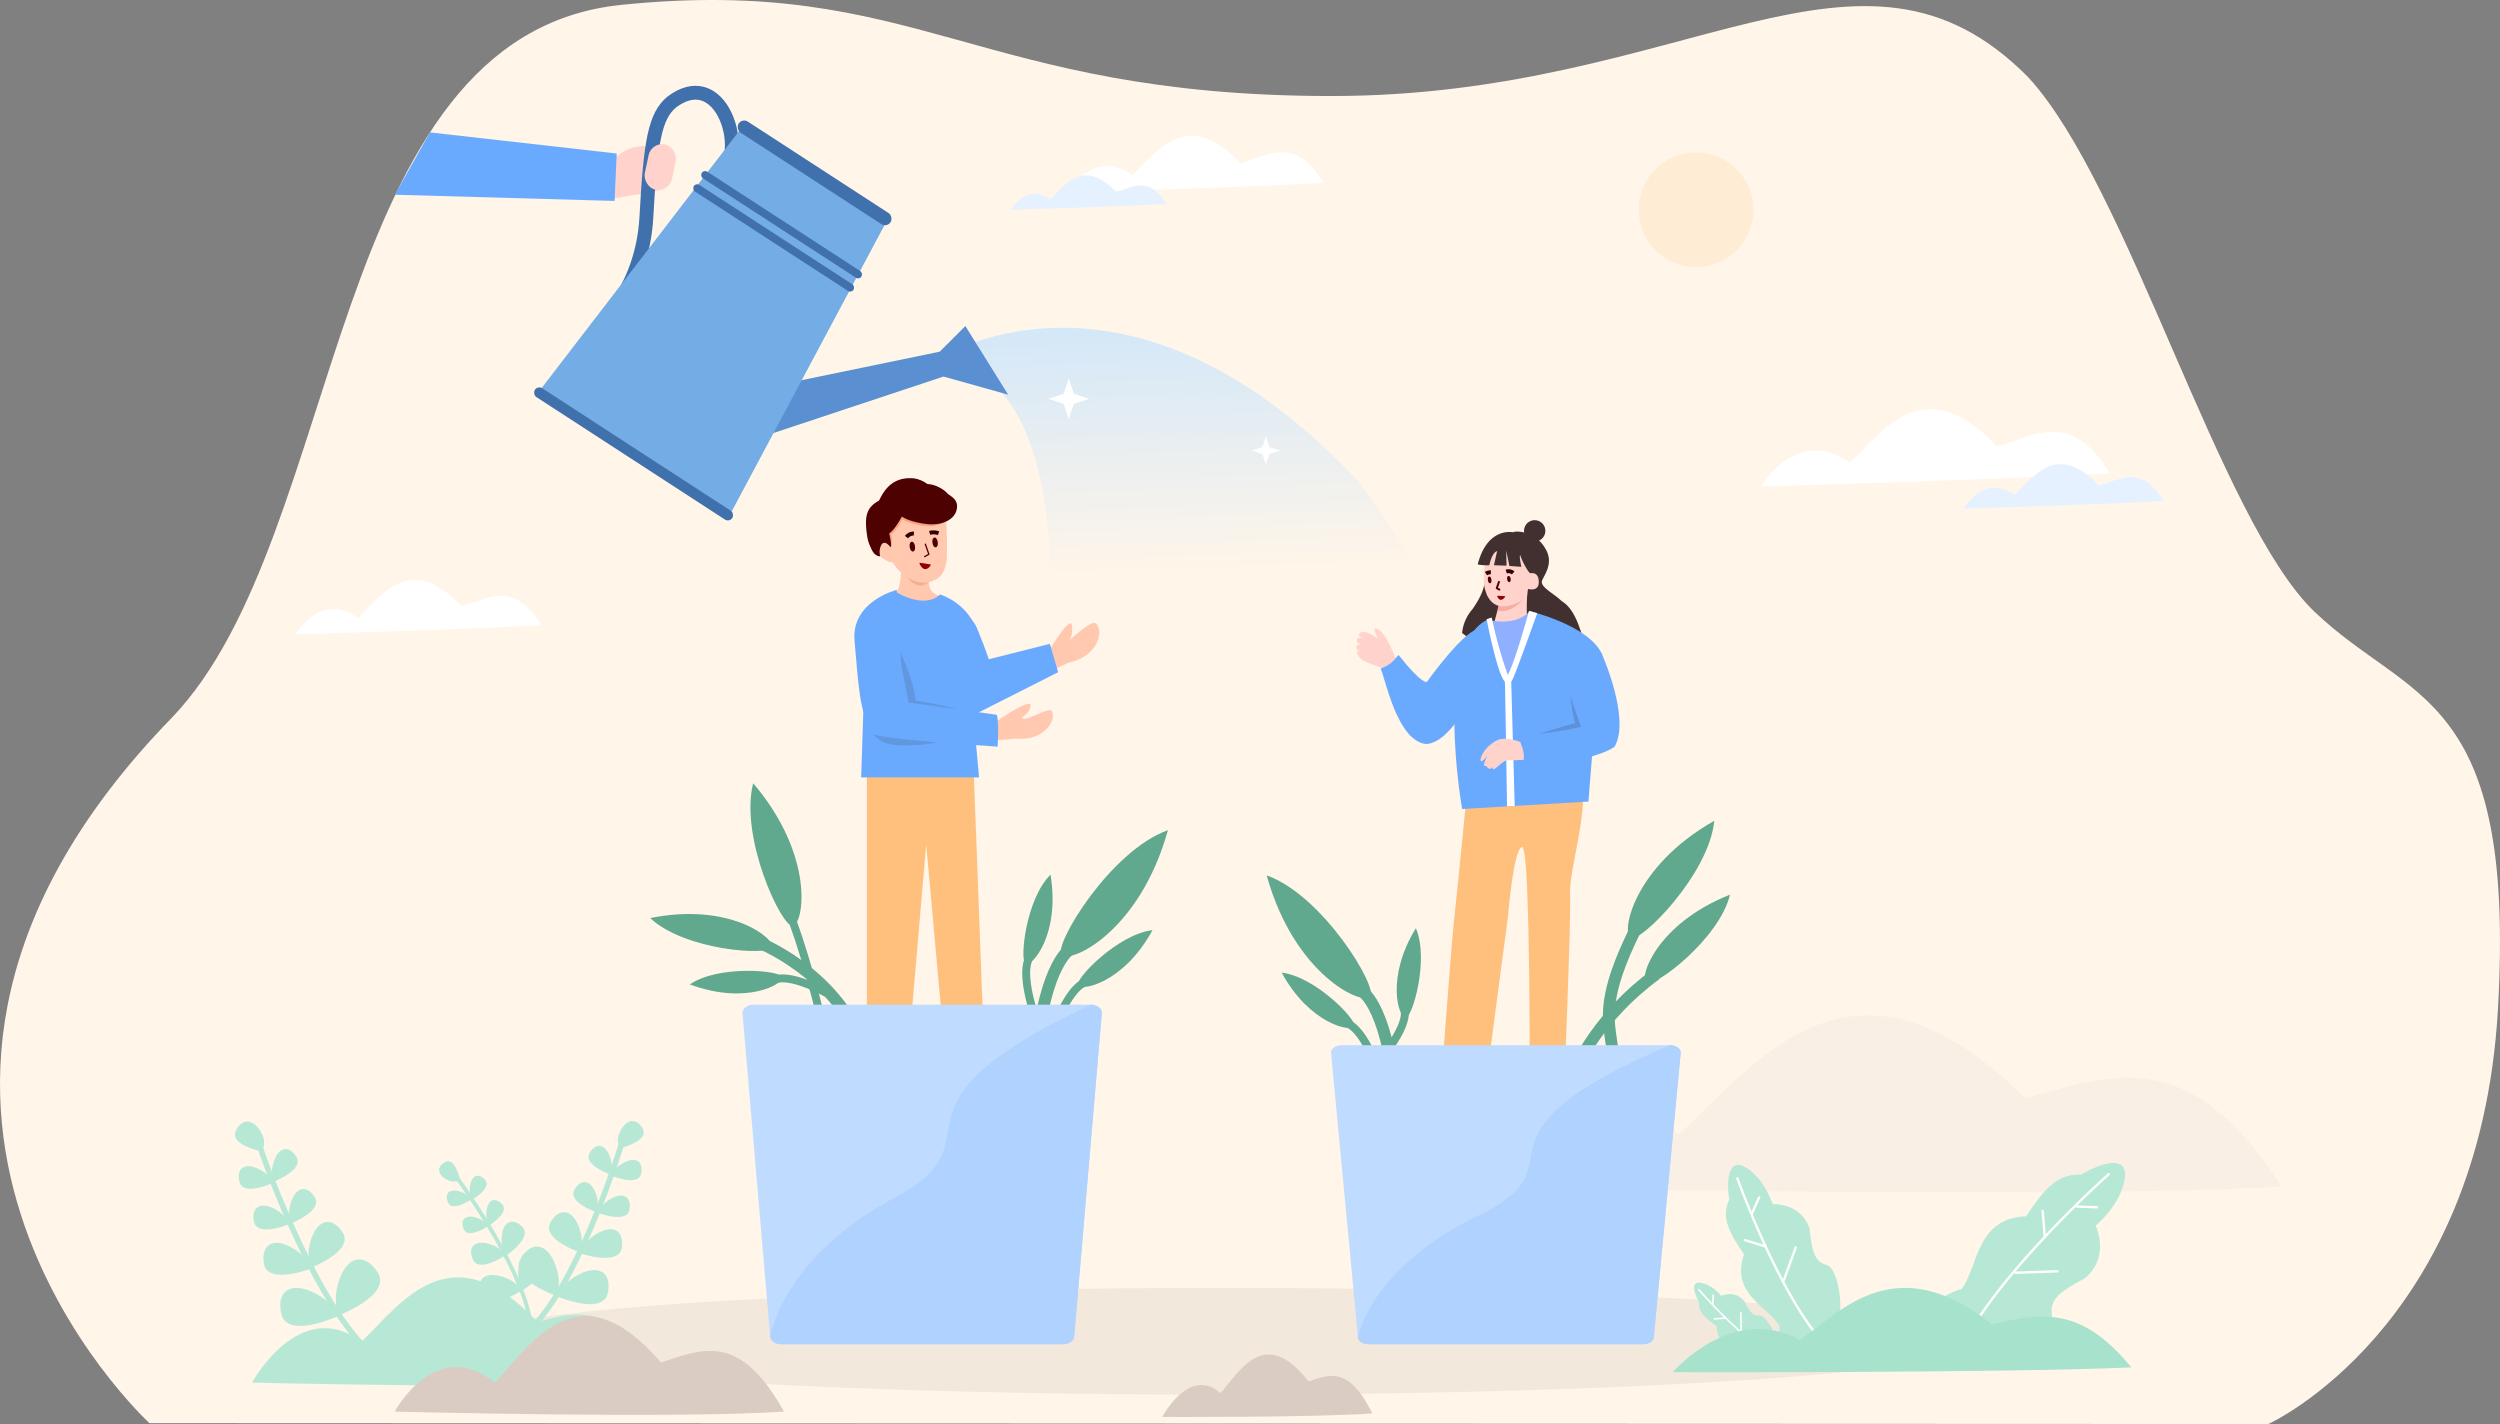 <svg xmlns="http://www.w3.org/2000/svg" xmlns:xlink="http://www.w3.org/1999/xlink" width="632.002" height="360" viewBox="0 0 632.002 360">
  <rect x="0" y="0" width="632.002" height="360" fill="#808080" stroke="none"/>
  <defs>
    <style>
      .cls-1 {
        fill: #fff5e9;
      }

      .cls-2 {
        fill: #d9cbc3;
        opacity: 0.13;
      }

      .cls-3 {
        fill: #f2e8dc;
      }

      .cls-4 {
        fill: url(#linear-gradient);
      }

      .cls-5 {
        fill: #5a90d1;
      }

      .cls-6 {
        fill: #ffd3cb;
      }

      .cls-18, .cls-21, .cls-23, .cls-25, .cls-32, .cls-35, .cls-38, .cls-39, .cls-42, .cls-7 {
        fill: none;
      }

      .cls-7 {
        stroke: #4071ac;
        stroke-width: 3.5px;
      }

      .cls-8 {
        fill: #74ace5;
      }

      .cls-9 {
        fill: #4071ac;
      }

      .cls-10 {
        fill: #69aaff;
      }

      .cls-11 {
        fill: #fff;
      }

      .cls-12 {
        fill: #163864;
      }

      .cls-13 {
        fill: #ffbf7d;
      }

      .cls-14 {
        fill: #423030;
      }

      .cls-15 {
        fill: #f5aea1;
      }

      .cls-16 {
        fill: #8eb0ff;
      }

      .cls-17 {
        fill: #5d92d8;
      }

      .cls-18 {
        stroke: #707070;
      }

      .cls-19, .cls-20 {
        fill: #4d0101;
      }

      .cls-19, .cls-32 {
        stroke: #320101;
      }

      .cls-21 {
        stroke: #4d0101;
        stroke-linejoin: round;
        stroke-width: 0.5px;
      }

      .cls-21, .cls-38, .cls-39 {
        stroke-linecap: round;
      }

      .cls-22 {
        fill: #910000;
      }

      .cls-23, .cls-25 {
        stroke: #60a88e;
      }

      .cls-23 {
        stroke-width: 3px;
      }

      .cls-24 {
        fill: #60a88e;
      }

      .cls-25 {
        stroke-width: 2px;
      }

      .cls-26 {
        fill: #bfdbff;
      }

      .cls-27 {
        fill: #afd2ff;
      }

      .cls-28 {
        fill: #ffc8af;
      }

      .cls-29 {
        fill: #f2b092;
      }

      .cls-30 {
        fill: #fca182;
      }

      .cls-31 {
        fill: #320101;
      }

      .cls-33 {
        fill: #6197de;
      }

      .cls-34 {
        fill: #b7e8d6;
      }

      .cls-35, .cls-42 {
        stroke: #b7e8d6;
      }

      .cls-35 {
        stroke-width: 1.4px;
      }

      .cls-36 {
        fill: #e6f1ff;
      }

      .cls-37 {
        fill: #ffecd5;
      }

      .cls-38, .cls-39 {
        stroke: #fff;
      }

      .cls-38 {
        stroke-width: 0.6px;
      }

      .cls-39 {
        stroke-width: 0.4px;
      }

      .cls-40 {
        fill: #dbccc3;
      }

      .cls-41 {
        fill: #a6e2cc;
      }
    </style>
    <linearGradient id="linear-gradient" x1="0.349" y1="-0.02" x2="0.349" y2="0.774" gradientUnits="objectBoundingBox">
      <stop offset="0" stop-color="#c1e2ff"/>
      <stop offset="1" stop-color="#fff5e9"/>
    </linearGradient>
  </defs>
  <g id="组_9595" data-name="组 9595" transform="translate(-984.213 -218.032)">
    <g id="组_9562" data-name="组 9562" transform="translate(984.213 218.032)">
      <g id="组_9482" data-name="组 9482" transform="translate(0 0)">
        <g id="组_9419" data-name="组 9419">
          <g id="组_9413" data-name="组 9413">
            <g id="组_9305" data-name="组 9305">
              <g id="组_7783" data-name="组 7783">
                <g id="组_7464" data-name="组 7464">
                  <g id="三">
                    <g id="组_7307" data-name="组 7307">
                      <g id="组_6510" data-name="组 6510">
                        <g id="组_7161" data-name="组 7161">
                          <path id="路径_3794" data-name="路径 3794" class="cls-1" d="M-21529.031,15245.323s-88.672-81.452,5.707-178.364c44.2-46.062,38.617-172.491,113.59-180.172s89.691,23.042,179.57,23.042,133.5-47.781,176.064-4.784c25.383,27.472,48.328,112.112,72.395,135.147s51.008,19.957,46.381,100.576-58.045,104.786-58.045,104.786Z" transform="translate(21566.803 -14885.555)"/>
                        </g>
                      </g>
                    </g>
                  </g>
                </g>
              </g>
            </g>
          </g>
        </g>
      </g>
    </g>
    <path id="路径_6200" data-name="路径 6200" class="cls-2" d="M1360.61,306.685s21.543-34.675,52.742-13.21c19.314-17.338,43.829-52.839,87.658-9.082,23.028-6.605,41.832-13.21,64.861,22.291C1508.67,309.987,1360.61,306.685,1360.61,306.685Z" transform="translate(-4.801 211.322)"/>
    <ellipse id="椭圆_1243" data-name="椭圆 1243" class="cls-3" cx="192.818" cy="13.5" rx="192.818" ry="13.5" transform="translate(1100.124 543.61)"/>
    <g id="组_9564" data-name="组 9564" transform="translate(1079.495 231.268)">
      <path id="路径_6170" data-name="路径 6170" class="cls-4" d="M0,7.327s48.681-30.5,105.066,32.968c14.614,18.17,22.184,44.06,22.184,44.06L25.573,87.436S36.455,18.881,6.778,8.867A42.849,42.849,0,0,1,0,7.327Z" transform="matrix(0.999, -0.035, 0.035, 0.999, 140.629, 70.736)"/>
      <g id="组_9563" data-name="组 9563" transform="translate(0)">
        <path id="路径_6169" data-name="路径 6169" class="cls-5" d="M714.068,1506.565,766.7,1495.7l6.483-6.483L784,1506.565l-16.35-4.577-51.105,16.972Z" transform="translate(-624.422 -1420.032)"/>
        <path id="路径_6166" data-name="路径 6166" class="cls-6" d="M0,8.151S2.114-1.108,12.236.11c1.669,1.584,6.341,7.675-.445,11.208C6.118,14.486,3.671,16.07,3.671,16.07Z" transform="translate(61.674 20.73) rotate(21)"/>
        <path id="路径_6167" data-name="路径 6167" class="cls-7" d="M904.284,1260.535c3.628-7.412-2.721-24.436-14.117-15.966-4.262,3.508-5.427,9.8-6.453,29.012s-12.85,28.433-12.85,28.433" transform="translate(-815.579 -1232.055)"/>
        <path id="路径_6168" data-name="路径 6168" class="cls-8" d="M8.473,0,48.309.112a2,2,0,0,1,2,2l6.973,81.161a2,2,0,0,1-2,2L2,85.65a2,2,0,0,1-2-2L6.469,2A2,2,0,0,1,8.473,0Z" transform="matrix(0.839, 0.545, -0.545, 0.839, 87.023, 14.947)"/>
        <rect id="矩形_8031" data-name="矩形 8031" class="cls-9" width="45.769" height="3.341" rx="1.67" transform="matrix(0.839, 0.545, -0.545, 0.839, 92.362, 16.595)"/>
        <rect id="矩形_8028" data-name="矩形 8028" class="cls-9" width="48.107" height="2.004" rx="1.002" transform="matrix(0.839, 0.545, -0.545, 0.839, 82.674, 29.624)"/>
        <rect id="矩形_8029" data-name="矩形 8029" class="cls-9" width="48.107" height="2.004" rx="1.002" transform="matrix(0.839, 0.545, -0.545, 0.839, 80.669, 32.964)"/>
        <rect id="矩形_8030" data-name="矩形 8030" class="cls-9" width="59.466" height="2.673" rx="1.336" transform="matrix(0.839, 0.545, -0.545, 0.839, 40.67, 84.186)"/>
        <rect id="矩形_8027" data-name="矩形 8027" class="cls-6" width="7.016" height="11.693" rx="3.508" transform="matrix(0.978, 0.208, -0.208, 0.978, 69.425, 22.556)"/>
        <path id="路径_6165" data-name="路径 6165" class="cls-10" d="M0,8.117,45.185,40.475l7.149-9.635L16.16,0Z" transform="matrix(0.829, -0.559, 0.559, 0.829, 0, 29.264)"/>
      </g>
      <path id="多边形_42" data-name="多边形 42" class="cls-11" d="M5.141,0,6.426,3.856l3.856,1.285L6.426,6.426,5.141,10.281,3.856,6.426,0,5.141,3.856,3.856Z" transform="translate(169.758 82.45)"/>
      <path id="多边形_43" data-name="多边形 43" class="cls-11" d="M3.549,0l.887,2.661L7.1,3.549l-2.661.887L3.549,7.1,2.661,4.436,0,3.549l2.661-.887Z" transform="translate(221.185 97.11)"/>
    </g>
    <g id="组_9588" data-name="组 9588" transform="translate(1304.382 346.594)">
      <g id="组_9566" data-name="组 9566" transform="translate(20.912 0)">
        <path id="路径_3333" data-name="路径 3333" class="cls-6" d="M1.105,0h6.1L6.08,7.705,0,8.409Z" transform="matrix(0.995, 0.105, -0.105, 0.995, 25.389, 146.427)"/>
        <rect id="矩形_5527" data-name="矩形 5527" class="cls-6" width="4.775" height="12.431" transform="matrix(0.996, 0.087, -0.087, 0.996, 47.861, 142.833)"/>
        <path id="路径_3334" data-name="路径 3334" class="cls-12" d="M7.682,1.162C5,2.268-2.243,4.606.684,5.754s16.709.3,16.709.3A48.849,48.849,0,0,0,17.37.2C17.136-.731,14,1.927,7.682,1.162Z" transform="translate(15.989 153.345)"/>
        <path id="路径_3335" data-name="路径 3335" class="cls-12" d="M6.638,1.129C4.324,2.235-1.938,4.573.591,5.721s14.727.336,14.727.336A56.493,56.493,0,0,0,15.3.2C15.1-.729,12.1,1.895,6.638,1.129Z" transform="matrix(1, -0.017, 0.017, 1, 38.959, 153.428)"/>
        <path id="路径_3331" data-name="路径 3331" class="cls-13" d="M12.365,0s-5.151,34.439-6.3,41.214S0,87.252,0,87.252l11.016.577L19.669,41.3s2.324-17.446,4.521-17.34-1.538,65.156-1.538,65.156l8.6-.422s4.277-44.82,4.392-52.366S44.067,9.951,38.324,1.482C29.594,1.27,12.365,0,12.365,0Z" transform="translate(18.331 62.914) rotate(-3)"/>
        <g id="组_5687" data-name="组 5687" transform="translate(0)">
          <g id="组_5516" data-name="组 5516">
            <g id="组_5515" data-name="组 5515" transform="matrix(-0.966, -0.259, 0.259, -0.966, 58.044, 41.069)">
              <path id="路径_3191" data-name="路径 3191" class="cls-14" d="M0,17.2S-.134.993,2.961.186s7.4,1.278,7.4,1.278a10.662,10.662,0,0,1-.942,6.391c-1,2.744-1.979,6.327-.817,8.96C5.6,17.12,0,17.2,0,17.2Z" transform="translate(20.628 0.187)"/>
              <path id="路径_3179" data-name="路径 3179" class="cls-6" d="M2.947,13.067,0,3.617,6.282,0,9.5,1.438V8.905Z" transform="translate(14.322 2.422)"/>
              <path id="路径_3194" data-name="路径 3194" class="cls-15" d="M0,6.326S1.088.866,5.223,0a5.894,5.894,0,0,1-.111,3.324L0,6.326" transform="translate(18.633 8.657) rotate(8)"/>
              <path id="路径_3177" data-name="路径 3177" class="cls-6" d="M1.265,14.089S-2,4.016,1.965,1.683C4.221.4,7.918-1.7,10.521,2.461c.855,1.8,1.181,2.489,1.39,6,.074,1.235-.531,2.767-.365,4.979C7.463,15.386,1.265,14.089,1.265,14.089Z" transform="translate(16.635 11.745) rotate(-9)"/>
              <path id="路径_3176" data-name="路径 3176" class="cls-14" d="M25.1,29.57s6.677-.256,6.561-10.173a12.4,12.4,0,0,0-2.9.567s.272,3.228-.972,3.967c-.072-1.776-.141-3.663-.141-3.663l-3.107.713,1.059,3.659L23.819,21.1l-2.969.575s1.22,2.3,1.082,2.831c-.644-1.059-2.969-3.7-3.8-3.889A49.25,49.25,0,0,0,17.5,14.8C16.331,9.109,13.558,1.114,9.132.047,3.014,0-3.168-1,1.828,9.382c1.972,3.084,4.137,5.771,6.9,6.548,2.629,1.466,6.162,1.982,6.179,3.68-.145,1.491-1.867,5.173,1.322,8.128a8.294,8.294,0,0,0,8.3,2.169A1.456,1.456,0,0,0,25.1,29.57Z"/>
              <ellipse id="椭圆_702" data-name="椭圆 702" class="cls-14" cx="2.701" cy="2.701" rx="2.701" ry="2.701" transform="translate(17.247 28.633)"/>
              <path id="路径_3178" data-name="路径 3178" class="cls-6" d="M3.462,3.559S.859,5.7.045,2.143C-.1,1.378-.007.072,2.311,0A7.607,7.607,0,0,1,3.462,3.559Z" transform="translate(15.494 16.705)"/>
            </g>
            <path id="路径_3180" data-name="路径 3180" class="cls-10" d="M9677.469,18197.309s14.9,3.514,18.32,10.8c-1.314,9.643-3.389,37.352-3.389,37.352l-31.933,1.881s-7.7-43.326,7.471-48.309c.859,5.832,3.337,5.584,4.194,6.205C9673.548,18204.223,9677.469,18197.309,9677.469,18197.309Z" transform="translate(-9631.92 -18171.387)"/>
            <path id="路径_3186" data-name="路径 3186" class="cls-16" d="M10134.354,17854.973s-2.818,3.52-9.782,2.164c.333,1.588.954,5.006,1.591,7.166a30.572,30.572,0,0,0,2.826,6.645l3.514-6.426,2.587-9.117Z" transform="translate(-10088.862 -17828.877)"/>
            <path id="路径_3185" data-name="路径 3185" class="cls-11" d="M1033.976-833.319l.879,31.376-1.942.125s-.416-27.621-.541-31.5c-1.959-2.006-4.62-15.819-4.62-15.819s.338-.122,1.286-.42a116.12,116.12,0,0,0,4.05,14.471c1.648-2.549,5.379-16.148,5.379-16.148l1.562.426.52.148s-5.36,15.013-6.125,16.5A6.637,6.637,0,0,1,1033.976-833.319Z" transform="translate(-993.016 877.109)"/>
            <path id="路径_3182" data-name="路径 3182" class="cls-6" d="M.612,3.906A55.964,55.964,0,0,1,6.764,2.735C7.222,2.885,9.034.711,9.452.28s.816-.356.655.361c.625-1.124,1.308-.535,1.763,0,.682-.428.8.16,0,2.676,1.308-2.569,1.592-1.5,1.592-1.5s.227,2.515-3.014,5.244S0,6.417,0,6.417Z" transform="translate(46.258 67.29) rotate(-172)"/>
            <g id="组_5540" data-name="组 5540" transform="translate(45.093 42.477)">
              <path id="路径_3196" data-name="路径 3196" class="cls-17" d="M10785.312,18429.816s-.024,12.449,2.784,13.895.307-5.707.307-5.707Z" transform="translate(-10774.634 -18429.816)"/>
              <path id="路径_3197" data-name="路径 3197" class="cls-17" d="M10701.316,18524.871s13.243-4.4,14.864-4.125-5.113,3.918-5.113,3.918Z" transform="translate(-10701.316 -18509.445)"/>
            </g>
            <path id="路径_3181" data-name="路径 3181" class="cls-10" d="M9642.588,18268.215s7.466,16.6,3.279,23.7c-5.9,3.93-19.684,4.605-23.1,4.174,1.281-5.469-4.437-6.406,4.022-7.432s10.618-1.869,10.618-1.869-6.409-16.406-3.248-18.539S9642.588,18268.215,9642.588,18268.215Z" transform="translate(-9578.806 -18231.674)"/>
            <path id="路径_2856" data-name="路径 2856" class="cls-6" d="M.015,5.24s-.251,5.005,1.294,5.881c.9.2.348-2.159.7-2.377.326.355,1.277,2.846,3.109,3.2.173.019,1.4-.13.192-1.454-.566-.5-.241-.3-.241-.3s1.023,1.06,1.555.651c.469-.294.668-.672-.323-1.9.636.494.991.683,1.325.347s.355-.787-.188-1.7c.417.368.67.647.845.241a2.869,2.869,0,0,0-.03-1.289A4.208,4.208,0,0,0,7.4,4.848a15.318,15.318,0,0,0-1.778-2C4.017,1.022,3,.072,3,.072L.26,0Z" transform="matrix(-0.891, 0.454, -0.454, -0.891, 12.868, 39.633)"/>
            <path id="路径_3210" data-name="路径 3210" class="cls-10" d="M13.71,2.439s13.056,18.868,8.9,25.44c-4.73,5.623-19.258-.386-22.2-.794C1.13,23.676.189,22.743,0,21.4c9.754-.907,9.582-2.286,9.582-2.286S3.121,2.631,5.838.592,13.71,2.439,13.71,2.439Z" transform="matrix(0.545, 0.839, -0.839, 0.545, 30.446, 25.361)"/>
            <path id="路径_3342" data-name="路径 3342" class="cls-18" d="M166.727,105.564" transform="translate(-101 -63.949)"/>
          </g>
          <path id="路径_3187" data-name="路径 3187" class="cls-19" d="M1.547.884A1.839,1.839,0,0,0,0,0" transform="translate(39.702 15.937) rotate(-19)"/>
          <path id="路径_3188" data-name="路径 3188" class="cls-19" d="M0,0A2.138,2.138,0,0,0,1.043.736" transform="translate(35.804 16.127) rotate(130)"/>
          <ellipse id="椭圆_703" data-name="椭圆 703" class="cls-20" cx="0.454" cy="0.867" rx="0.454" ry="0.867" transform="translate(36.073 18.83) rotate(172)"/>
          <ellipse id="椭圆_704" data-name="椭圆 704" class="cls-20" cx="0.454" cy="0.796" rx="0.454" ry="0.796" transform="translate(40.931 18.543) rotate(172)"/>
          <path id="路径_3189" data-name="路径 3189" class="cls-21" d="M.636,0,0,1.551l.636.4" transform="translate(37.221 18.576) rotate(-3)"/>
          <path id="路径_3190" data-name="路径 3190" class="cls-22" d="M2.056.052h0C2.161-.009,1.633,1.1.993,1.068S0,.216,0,.216.619.1,1.247.052C1.713.034,2.03-.055,2.056.052Z" transform="translate(37.413 21.853) rotate(9)"/>
        </g>
      </g>
      <g id="组_9568" data-name="组 9568" transform="translate(0 92.354) rotate(-7)">
        <path id="路径_6174" data-name="路径 6174" class="cls-23" d="M0,0S6.117,3.534,5.573,27.457" transform="translate(19.961 32.045)"/>
        <path id="路径_6173" data-name="路径 6173" class="cls-24" d="M21.682,33.979C19.389,36.019,3.446,25.958,0,0,13.383,6.981,23.975,31.939,21.682,33.979Z" transform="matrix(1, -0.017, 0.017, 1, 0, 0.384)"/>
      </g>
      <g id="组_9569" data-name="组 9569" transform="matrix(0.94, -0.342, 0.342, 0.94, 3.771, 117.12)">
        <path id="路径_6174-2" data-name="路径 6174" class="cls-25" d="M0,0S3.458,2,3.15,15.521" transform="translate(11.284 18.115)"/>
        <path id="路径_6173-2" data-name="路径 6173" class="cls-24" d="M12.257,19.209C10.961,20.362,1.948,14.674,0,0,7.565,3.946,13.553,18.055,12.257,19.209Z" transform="matrix(1, -0.017, 0.017, 1, 0, 0.217)"/>
      </g>
      <g id="组_9624" data-name="组 9624" transform="matrix(0.766, 0.643, -0.643, 0.766, 37.903, 105.924)">
        <path id="路径_6174-3" data-name="路径 6174" class="cls-25" d="M0,0S3.458,2,3.15,15.521" transform="translate(11.284 18.115)"/>
        <path id="路径_6173-3" data-name="路径 6173" class="cls-24" d="M12.257,19.209C10.961,20.362,1.948,14.674,0,0,7.565,3.946,13.553,18.055,12.257,19.209Z" transform="matrix(1, -0.017, 0.017, 1, 0, 0.217)"/>
      </g>
      <g id="组_9567" data-name="组 9567" transform="translate(71.497 78.933)">
        <path id="路径_6175" data-name="路径 6175" class="cls-23" d="M4.828,38.215,2.382,30.2c.01-.006-4.5-12.459-1.139-30.2" transform="translate(26.062 37.947) rotate(43)"/>
        <path id="路径_6178" data-name="路径 6178" class="cls-23" d="M1.143,0C-4.325,33.071,12.078,20.779,3.273,57.714" transform="translate(12.194 81.904) rotate(-166)"/>
        <path id="路径_6176" data-name="路径 6176" class="cls-24" d="M16.548,25.934C14.8,27.491,2.63,19.811,0,0,10.214,5.328,18.3,24.377,16.548,25.934Z" transform="translate(45.68 18.681) rotate(76)"/>
        <path id="路径_6177" data-name="路径 6177" class="cls-24" d="M19.572,30.673C17.5,32.515,3.11,23.432,0,0,12.081,6.3,21.642,28.831,19.572,30.673Z" transform="translate(41.703 0) rotate(68)"/>
      </g>
      <path id="路径_6172" data-name="路径 6172" class="cls-26" d="M-7.28,0H75.694c1.5,0,2.72.831,2.72,1.855l-6.8,71.887c0,1.025-1.218,1.855-2.72,1.855H-.478c-1.5,0-2.72-.831-2.72-1.855L-10,1.855C-10,.831-8.782,0-7.28,0Z" transform="translate(26.314 135.662)"/>
      <path id="路径_6210" data-name="路径 6210" class="cls-27" d="M75.907,0C20.878,23.371,54.982,29.875,27.658,42.972s-30.67,30.77-30.67,30.77c0,1.025,1.218,1.855,2.721,1.855H69.1c1.5,0,2.721-.831,2.721-1.855l6.8-71.887C78.628.831,77.41,0,75.907,0Z" transform="translate(26.101 135.662)"/>
    </g>
    <g id="组_9587" data-name="组 9587" transform="translate(1145.831 338.36)">
      <g id="组_9571" data-name="组 9571" transform="translate(126.245 149.841) rotate(-173)">
        <path id="路径_6174-4" data-name="路径 6174" class="cls-23" d="M0,28.212S6.285,24.581,5.726,0" transform="translate(20.51 0)"/>
        <path id="路径_6173-4" data-name="路径 6173" class="cls-24" d="M22.278.263C19.922-1.834,3.541,8.505,0,35.177,13.751,28,24.634,2.359,22.278.263Z" transform="matrix(1, 0.017, -0.017, 1, 0.614, 25.573)"/>
      </g>
      <g id="组_9572" data-name="组 9572" transform="translate(118 147.084) rotate(-160)">
        <path id="路径_6174-5" data-name="路径 6174" class="cls-25" d="M0,15.948S3.553,13.9,3.237,0" transform="translate(11.594)"/>
        <path id="路径_6173-5" data-name="路径 6173" class="cls-24" d="M12.594.149C11.262-1.036,2,4.808,0,19.886,7.774,15.831,13.926,1.334,12.594.149Z" transform="matrix(1, 0.017, -0.017, 1, 0.347, 14.456)"/>
      </g>
      <g id="组_9626" data-name="组 9626" transform="translate(114.571 133.446) rotate(162)">
        <path id="路径_6174-6" data-name="路径 6174" class="cls-25" d="M0,15.948S3.553,13.9,3.237,0" transform="translate(11.594)"/>
        <path id="路径_6173-6" data-name="路径 6173" class="cls-24" d="M12.594.149C11.262-1.036,2,4.808,0,19.886,7.774,15.831,13.926,1.334,12.594.149Z" transform="matrix(1, 0.017, -0.017, 1, 0.347, 14.456)"/>
      </g>
      <g id="组_9625" data-name="组 9625" transform="matrix(0.485, -0.875, 0.875, 0.485, 12.575, 128.422)">
        <path id="路径_6174-7" data-name="路径 6174" class="cls-25" d="M0,0S3.553,2.053,3.237,15.948" transform="translate(11.594 18.613)"/>
        <path id="路径_6173-7" data-name="路径 6173" class="cls-24" d="M12.594,19.737C11.262,20.922,2,15.078,0,0,7.774,4.055,13.926,18.552,12.594,19.737Z" transform="matrix(1, -0.017, 0.017, 1, 0, 0.223)"/>
      </g>
      <g id="组_9573" data-name="组 9573" transform="translate(0 80.202) rotate(-5)">
        <path id="路径_6175-2" data-name="路径 6175" class="cls-23" d="M6.3,0,3.782,8.239C3.793,8.245-2.4,20,1.044,38.222" transform="translate(56.539 63.815) rotate(130)"/>
        <path id="路径_6178-2" data-name="路径 6178" class="cls-25" d="M0,59.962S6.32,26.358,5.872,0" transform="translate(29.981 36.538) rotate(-14)"/>
        <path id="路径_6176-2" data-name="路径 6176" class="cls-24" d="M17,.2C15.205-1.4,2.7,6.491,0,26.848,10.5,21.373,18.8,1.8,17,.2Z" transform="translate(26.05 25.18) rotate(76)"/>
        <path id="路径_6177-2" data-name="路径 6177" class="cls-24" d="M20.11.237C17.984-1.655,3.2,7.678,0,31.754,12.413,25.279,22.237,2.129,20.11.237Z" transform="translate(50.554 23.223) rotate(137)"/>
      </g>
      <g id="组_9578" data-name="组 9578" transform="translate(53.882 0)">
        <g id="组_6185" data-name="组 6185" transform="translate(3.646 69.93)">
          <g id="组_5689" data-name="组 5689">
            <rect id="矩形_5528" data-name="矩形 5528" class="cls-6" width="4.134" height="8.268" transform="translate(2.147 85.299)"/>
            <rect id="矩形_5529" data-name="矩形 5529" class="cls-6" width="4.364" height="8.268" transform="translate(22.127 85.299)"/>
            <path id="路径_3336" data-name="路径 3336" class="cls-13" d="M5567.271,1089.886v88.191h9.417l5.575-65,5.883,65h9.261l-3.3-88.191Z" transform="translate(-5567.271 -1089.886)"/>
            <path id="路径_3337" data-name="路径 3337" class="cls-12" d="M5571.073,1332.092s-1.617,3.615,0,4.947c2.094,0,12.671.195,15.447.253s-2.757-4.265-9.339-5.044C5571.939,1332.109,5571.073,1332.092,5571.073,1332.092Z" transform="translate(-5570.354 -1240.769)"/>
            <path id="路径_3338" data-name="路径 3338" class="cls-12" d="M5571.073,1332.092s-1.617,3.615,0,4.947c2.094,0,12.671.195,15.447.253s-2.757-4.265-9.339-5.044C5571.939,1332.109,5571.073,1332.092,5571.073,1332.092Z" transform="translate(-5550.199 -1240.769)"/>
          </g>
        </g>
        <g id="组_6320" data-name="组 6320" transform="translate(0)">
          <g id="组_5631" data-name="组 5631" transform="translate(2.668)">
            <path id="路径_3272" data-name="路径 3272" class="cls-28" d="M15806.705-10545.908s1.345,12.3-4.194,9.493c1.636.924,2.172,3.219,4.615,4.03,3.187,1.062,8.15.519,8.15.519h1.778l.637-3.918s-6.589-.4-2.415-7.376C15809.036-10545.113,15806.705-10545.908,15806.705-10545.908Z" transform="translate(-15797.217 10566.303)"/>
            <path id="路径_3273" data-name="路径 3273" class="cls-29" d="M15632.456-11310.766s2.669,5.2,6.083,2.728c.43-.312.894-1.422,1.612-2.125A22.874,22.874,0,0,1,15632.456-11310.766Z" transform="translate(-15622.165 11335.068)"/>
            <g id="组_5629" data-name="组 5629" transform="matrix(-0.999, -0.052, 0.052, -0.999, 22.757, 27.37)">
              <path id="路径_2780" data-name="路径 2780" class="cls-28" d="M16.98,6.365A5.073,5.073,0,0,0,13.506,4.7C13.115,3.773,8.614-1.463,3.575.4,1.764,1.327.49,1.8,0,6.023c-.049,3.034.587,13.7,1.957,13.7s11.365-.053,12.281-1.077,4.114-3.057,4.228-6.595A9.579,9.579,0,0,0,16.98,6.365Z" transform="translate(1.92)"/>
              <path id="路径_2789" data-name="路径 2789" class="cls-20" d="M18.423.014s2.2-.476,3.091,4.129.567,6.925-2.579,8.84c-1.037,2.385-2.887,6.324-8.551,6.071a5.793,5.793,0,0,1-3.146-1.265A6.248,6.248,0,0,1,2.389,15.91C.871,15.079-.424,14.176.131,11.972s3.406-3.9,7.625-3.541,5.812,1.482,5.812,1.482,1.591-3.361,2.923-4.228c-.333-1.3-.888-3.181-.481-3.325.338.367,1.554,1.68,2.278.439A3.614,3.614,0,0,0,18.423.014Z" transform="translate(0.842 7.148)"/>
              <path id="路径_2792" data-name="路径 2792" class="cls-30" d="M18.7,1.224s-.1-3.3.7.938S17.707,6.477,14.87,8.239c-.935,2.2-1.13,4.618-6.237,4.385-1.669-.3-1.64,2.532-2.107,2.1a5.574,5.574,0,0,1-4.372-1.73C.786,12.23-.382,11.4.118,9.368s3.07-3.592,6.876-3.259,5.24,1.363,5.24,1.363S13.669,4.379,14.87,3.58c-.3-1.2-.367-2.858,0-2.992.3.338,1.657,2.715,2.309,1.574S18.7,1.224,18.7,1.224Z" transform="translate(1.381 8.257)"/>
              <path id="路径_2779" data-name="路径 2779" class="cls-20" d="M18.732.015s2.233-.5,3.143,4.3.577,7.213-2.622,9.208c-1.054,2.484-2.936,6.586-8.695,6.323a5.819,5.819,0,0,1-3.2-1.317,6.275,6.275,0,0,1-4.93-1.957c-1.543-.865-2.861-1.806-2.3-4.1S3.6,8.4,7.887,8.779s5.908,1.543,5.908,1.543,1.619-3.5,2.974-4.4c-.34-1.355-.9-3.312-.489-3.462.343.382,1.58,1.75,2.316.458A3.847,3.847,0,0,0,18.732.015Z" transform="translate(0 6.096)"/>
              <path id="路径_2785_-_轮廓" data-name="路径 2785 - 轮廓" class="cls-31" transform="translate(10.315 12.098)"/>
              <path id="路径_2786_-_轮廓" data-name="路径 2786 - 轮廓" class="cls-31" transform="translate(6.122 12.932) rotate(-149)"/>
              <ellipse id="椭圆_648" data-name="椭圆 648" class="cls-20" cx="0.681" cy="1.249" rx="0.681" ry="1.249" transform="matrix(-0.982, 0.191, -0.191, -0.982, 5.981, 11.411)"/>
              <ellipse id="椭圆_649" data-name="椭圆 649" class="cls-20" cx="0.681" cy="1.249" rx="0.681" ry="1.249" transform="matrix(-0.982, 0.191, -0.191, -0.982, 11.663, 10.055)"/>
              <path id="路径_2787" data-name="路径 2787" class="cls-20" d="M1.19,0A.166.166,0,0,0,1.1.026L.078.672a.166.166,0,0,0-.065.2L1.036,3.371a.166.166,0,0,0,.308-.126L.374.879,1.279.307A.166.166,0,0,0,1.19,0Z" transform="translate(6.324 6.438)"/>
              <g id="组_5198" data-name="组 5198" transform="translate(5.811 3.443)">
                <path id="路径_2788" data-name="路径 2788" class="cls-22" d="M2.929,1.449h0c.15.086-.6-1.493-1.514-1.448S0,1.215,0,1.215s.882.163,1.777.234C2.441,1.474,2.893,1.6,2.929,1.449Z" transform="translate(0)"/>
              </g>
            </g>
            <path id="路径_3274" data-name="路径 3274" class="cls-32" d="M1.821,0A2.289,2.289,0,0,1,.938.77,2.077,2.077,0,0,1,0,.979" transform="matrix(-0.999, -0.052, 0.052, -0.999, 12.813, 15.548)"/>
            <path id="路径_3275" data-name="路径 3275" class="cls-32" d="M0,1.182A3.921,3.921,0,0,1,1.922,0" transform="translate(17.503 13.398) rotate(34)"/>
          </g>
          <path id="路径_3481" data-name="路径 3481" class="cls-28" d="M0,8.982S2.915-.511,3.869,1.994s.287,3.825.287,3.825S8.219-.312,9.421.012c2.463.756,3.273,7.742-4.135,11.357a19.412,19.412,0,0,1-2.77,2.145Z" transform="translate(52.218 34.885) rotate(14)"/>
          <path id="路径_3284" data-name="路径 3284" class="cls-10" d="M0,8.431,19.715,0,22.9,6.756,0,23.287Z" transform="translate(30.44 39.353) rotate(9)"/>
          <path id="路径_3279" data-name="路径 3279" class="cls-10" d="M6297.151,4363.4l-.819,24.689h29.813l-1.993-21.808,5.945-3.444s-1.423-4.792-3.226-9.347-1.3-3.386-2.989-5.93a15.356,15.356,0,0,0-7.594-5.724c-.662.588-3.8,3.644-11.591-.841C6301.314,4352.542,6297.151,4363.4,6297.151,4363.4Z" transform="translate(-6294.134 -4311.883)"/>
          <path id="路径_3482" data-name="路径 3482" class="cls-28" d="M0,9.566S4.064-.358,5.023,1.9s-1,4.116.261,3.644S8.989-.3,10.085.013c2.246.72,2.984,7.375-3.77,10.819a35.279,35.279,0,0,1-4.021,3.052Z" transform="matrix(0.839, 0.545, -0.545, 0.839, 41.86, 53.838)"/>
          <path id="路径_3286" data-name="路径 3286" class="cls-33" d="M5935.344,4721.395s14.48,1.895,16.485,4.06-4.4,2.485-4.4,2.485l-13.551-5.291Z" transform="translate(-5922.618 -4665.1)"/>
          <path id="路径_3280" data-name="路径 3280" class="cls-33" d="M5925.611,4641.2s6.567,12.946,6.569,18.947a4.074,4.074,0,0,1-.863,2.281C5926.626,4658.988,5925.611,4641.2,5925.611,4641.2Z" transform="translate(-5916.17 -4602.569)"/>
          <path id="路径_3287" data-name="路径 3287" class="cls-33" d="M3.616,0S8.545,10.591,8.548,16.591c0,.908.54,1.018,0,1.248C6.785,16.543.251,9.822.024,6.319-.342.674,3.616,0,3.616,0Z" transform="matrix(0.616, -0.788, 0.788, 0.616, 2.154, 63.089)"/>
          <path id="路径_3281" data-name="路径 3281" class="cls-10" d="M10.5,0S-1.042,3.063.076,13.126s1.367,17.89,4.969,23.356c1.988.994,14.123,1.836,31.64,2.705.248-6.709-.35-8.059-.35-8.059L13.991,28.407,12,19.089Z" transform="matrix(1, 0.017, -0.017, 1, 0.684, 28.621)"/>
        </g>
      </g>
      <path id="路径_6179" data-name="路径 6179" class="cls-26" d="M78.052,0H-7.2C-8.748,0-10,.943-10,2.106l6.988,81.622c0,1.163,1.252,2.106,2.8,2.106h71.28c1.544,0,2.8-.943,2.8-2.106L80.847,2.106C80.847.943,79.6,0,78.052,0Z" transform="translate(36.085 133.658)"/>
      <path id="路径_6209" data-name="路径 6209" class="cls-27" d="M78.052,0C21.528,26.536,56.558,33.92,28.492,48.791s-31.5,34.937-31.5,34.937c0,1.163,1.252,2.106,2.8,2.106h71.28c1.544,0,2.8-.943,2.8-2.106L80.847,2.106C80.847.943,79.6,0,78.052,0Z" transform="translate(36.085 133.658)"/>
    </g>
    <path id="路径_6182" data-name="路径 6182" class="cls-11" d="M1360.61,282.946s9.168-15.659,22.446-5.965c8.22-7.829,18.652-23.861,37.3-4.1,9.8-2.983,18.652-9.321,28.453,6.711C1424.47,281.082,1360.61,282.946,1360.61,282.946Z" transform="translate(68.768 58.086)"/>
    <path id="路径_6185" data-name="路径 6185" class="cls-11" d="M1360.61,277.767s6.739-11.511,16.5-4.385c6.042-5.755,13.711-17.54,27.422-3.015,7.2-2.193,13.711-6.852,20.915,4.933C1407.553,276.4,1360.61,277.767,1360.61,277.767Z" transform="translate(-106.637 -11.054)"/>
    <path id="路径_6184" data-name="路径 6184" class="cls-11" d="M1360.61,277.172s6.46-11.034,15.816-4.2c5.792-5.517,13.143-16.813,26.286-2.89,6.906-2.1,13.143-6.568,20.049,4.729C1405.608,275.858,1360.61,277.172,1360.61,277.172Z" transform="translate(-301.764 101.25)"/>
    <g id="组_9586" data-name="组 9586" transform="translate(1023.647 524.066) rotate(-47)">
      <path id="路径_6189" data-name="路径 6189" class="cls-34" d="M.642,8.185S-1.61.121,2.32,0,7.412,3.282,3.885,7.067A4.385,4.385,0,0,1,.642,8.185Z" transform="translate(26.28 1.651) rotate(-16)"/>
      <path id="路径_6190" data-name="路径 6190" class="cls-34" d="M.09,8.054S-.815-.369,3.123.013s4.318,3.6.26,6.664A8.7,8.7,0,0,1,.09,8.054Z" transform="matrix(0.469, -0.883, 0.883, 0.469, 18.244, 13.205)"/>
      <path id="路径_6191" data-name="路径 6191" class="cls-34" d="M.095,8.488S-.859-.389,3.29.013s4.551,3.793.275,7.021A9.173,9.173,0,0,1,.095,8.488Z" transform="translate(13.19 22.857) rotate(-60)"/>
      <path id="路径_6192" data-name="路径 6192" class="cls-34" d="M.126,11.324S-1.147-.519,4.389.018s6.071,5.061.367,9.368A12.238,12.238,0,0,1,.126,11.324Z" transform="matrix(0.53, -0.848, 0.848, 0.53, 6.447, 32.837)"/>
      <path id="路径_6193" data-name="路径 6193" class="cls-34" d="M.152,13.6S-1.377-.623,5.27.021,12.56,6.1,5.711,11.27A14.7,14.7,0,0,1,.152,13.6Z" transform="matrix(0.469, -0.883, 0.883, 0.469, 0, 45.683)"/>
      <path id="路径_6194" data-name="路径 6194" class="cls-34" d="M.09,0S-.815,8.425,3.122,8.043s4.319-3.6.26-6.665A8.707,8.707,0,0,0,.09,0Z" transform="translate(25.534 16.82) rotate(-70)"/>
      <path id="路径_6195" data-name="路径 6195" class="cls-34" d="M.095,0s-.954,8.877,3.2,8.475,4.55-3.795.274-7.023A9.174,9.174,0,0,0,.095,0Z" transform="translate(20.768 27.198) rotate(-70)"/>
      <path id="路径_6196" data-name="路径 6196" class="cls-34" d="M.126,0S-1.146,11.844,4.389,11.308s6.071-5.063.366-9.37A12.24,12.24,0,0,0,.126,0Z" transform="translate(15.996 38.562) rotate(-70)"/>
      <path id="路径_6197" data-name="路径 6197" class="cls-34" d="M.155,0S-1.4,14.511,5.378,13.854s7.438-6.2.448-11.48A15,15,0,0,0,.155,0Z" transform="translate(11.923 51.953) rotate(-70)"/>
      <path id="路径_6198" data-name="路径 6198" class="cls-35" d="M18.907,0S1.2,32.828,0,53.259" transform="translate(10.748 8.322)"/>
    </g>
    <path id="路径_6187" data-name="路径 6187" class="cls-34" d="M1359.694,290.006s11.858-21.967,27.706-10.4c9.811-9.345,22.263-28.48,44.525-4.895,11.7-3.56,20.332-3.843,32.029,15.292C1434.9,291.786,1359.694,290.006,1359.694,290.006Z" transform="translate(-311.762 277.558)"/>
    <path id="路径_6183" data-name="路径 6183" class="cls-36" d="M1360.61,274.614s5.26-8.985,12.879-3.423c4.716-4.492,10.7-13.691,21.4-2.353,5.623-1.711,10.7-5.348,16.325,3.851C1397.251,273.544,1360.61,274.614,1360.61,274.614Z" transform="translate(119.986 71.98)"/>
    <path id="路径_6186" data-name="路径 6186" class="cls-36" d="M1360.61,272.1s4.079-6.967,9.986-2.654c3.657-3.483,8.3-10.616,16.6-1.825,4.36-1.327,8.3-4.147,12.659,2.986C1389.022,271.266,1360.61,272.1,1360.61,272.1Z" transform="translate(-120.821 -1.033)"/>
    <circle id="椭圆_1242" data-name="椭圆 1242" class="cls-37" cx="14.505" cy="14.505" r="14.505" transform="translate(1398.491 256.557)"/>
    <g id="组_9585" data-name="组 9585" transform="translate(1522.985 559.058) rotate(178)">
      <path id="路径_3604" data-name="路径 3604" class="cls-34" d="M51.607,3.565S54.567,13.437,42.3,16.68c-4.371,5.358-4.23,17.768-16.922,17.768-4.089,5.641-7.9,10.717-14.243,10.012-4.231,2.4-12.269,5.218-11-1.41S7.89,31.487,7.89,31.487s-3.526-8.039,3.244-13.256c7.051-3.384,8.884-5.217,8.6-8.743S31.44-1.229,38.491.181A130.038,130.038,0,0,1,51.607,3.565Z" transform="translate(0 0)"/>
      <g id="组_6156" data-name="组 6156" transform="translate(4.142 1.325)">
        <path id="路径_3605" data-name="路径 3605" class="cls-38" d="M0,43.047S29.61,18.516,38.959,0" transform="translate(0 0)"/>
        <path id="路径_3606" data-name="路径 3606" class="cls-38" d="M.325,6.593,0,0" transform="translate(16.682 27.722)"/>
        <path id="路径_3607" data-name="路径 3607" class="cls-38" d="M.74,0,0,5.2" transform="matrix(-0.07, -0.998, 0.998, -0.07, 3.294, 35.514)"/>
        <path id="路径_3608" data-name="路径 3608" class="cls-38" d="M.739,0,0,10.577" transform="matrix(-0.07, -0.998, 0.998, -0.07, 13.888, 19.699)"/>
      </g>
    </g>
    <g id="组_9591" data-name="组 9591" transform="matrix(-0.342, 0.94, -0.94, -0.342, 1458.942, 525.214)">
      <path id="路径_3604-2" data-name="路径 3604" class="cls-34" d="M42.513,2.936s2.439,8.133-7.668,10.8c-3.6,4.414-3.485,14.637-13.94,14.637-3.369,4.647-6.505,8.829-11.733,8.248C5.687,38.6-.935,40.925.111,35.465S6.5,25.939,6.5,25.939s-2.9-6.622,2.672-10.92c5.809-2.788,7.319-4.3,7.086-7.2S25.9-1.012,31.709.149A107.124,107.124,0,0,1,42.513,2.936Z" transform="translate(0 0)"/>
      <g id="组_6156-2" data-name="组 6156" transform="translate(3.412 1.092)">
        <path id="路径_3605-2" data-name="路径 3605" class="cls-38" d="M0,35.461S24.392,15.253,32.094,0" transform="translate(0 0)"/>
        <path id="路径_3606-2" data-name="路径 3606" class="cls-38" d="M.268,5.431,0,0" transform="translate(13.743 22.837)"/>
        <path id="路径_3607-2" data-name="路径 3607" class="cls-38" d="M.61,0,0,4.286" transform="matrix(-0.07, -0.998, 0.998, -0.07, 2.714, 29.256)"/>
        <path id="路径_3608-2" data-name="路径 3608" class="cls-38" d="M.609,0,0,8.713" transform="matrix(-0.07, -0.998, 0.998, -0.07, 11.441, 16.228)"/>
      </g>
    </g>
    <g id="组_9627" data-name="组 9627" transform="translate(1433.006 541.945) rotate(89)">
      <path id="路径_3604-3" data-name="路径 3604" class="cls-34" d="M22.493,1.554s1.29,4.3-4.057,5.716c-1.905,2.335-1.844,7.744-7.376,7.744-1.782,2.459-3.442,4.671-6.208,4.364C3.009,20.423-.495,21.653.059,18.764s3.381-5.04,3.381-5.04S1.9,10.22,4.853,7.946C7.926,6.471,8.725,5.672,8.6,4.135S13.7-.536,16.777.079A56.678,56.678,0,0,1,22.493,1.554Z" transform="translate(0 0)"/>
      <g id="组_6156-3" data-name="组 6156" transform="translate(1.805 0.578)">
        <path id="路径_3605-3" data-name="路径 3605" class="cls-39" d="M0,18.762S12.905,8.07,16.98,0" transform="translate(0 0)"/>
        <path id="路径_3606-3" data-name="路径 3606" class="cls-39" d="M.142,2.873,0,0" transform="translate(7.271 12.083)"/>
        <path id="路径_3607-3" data-name="路径 3607" class="cls-39" d="M.323,0,0,2.268" transform="matrix(-0.07, -0.998, 0.998, -0.07, 1.436, 15.479)"/>
        <path id="路径_3608-3" data-name="路径 3608" class="cls-39" d="M.322,0,0,4.61" transform="matrix(-0.07, -0.998, 0.998, -0.07, 6.053, 8.586)"/>
      </g>
    </g>
    <path id="路径_6199" data-name="路径 6199" class="cls-40" d="M1360.61,287.525s10.329-19.327,25.288-7.363c9.261-9.664,21.015-29.451,42.029-5.062,11.041-3.681,20.057-7.363,31.1,12.424C1431.6,289.365,1360.61,287.525,1360.61,287.525Z" transform="translate(-276.618 287.363)"/>
    <path id="路径_6201" data-name="路径 6201" class="cls-41" d="M1357.48,284.7s14.889-17.534,32.158-8.134c10.691-7.593,24.26-23.139,48.519-3.977,12.746-2.892,22.461-4.647,35.208,10.9C1441.7,284.938,1357.48,284.7,1357.48,284.7Z" transform="translate(49.633 280.212)"/>
    <path id="路径_6211" data-name="路径 6211" class="cls-40" d="M1357.48,279.169s6.827-12.98,14.746-6.021c4.9-5.62,11.124-17.129,22.248-2.944,5.845-2.141,10.3-3.44,16.144,8.068C1396.1,279.343,1357.48,279.169,1357.48,279.169Z" transform="translate(-79.455 297.067)"/>
    <g id="组_9589" data-name="组 9589" transform="translate(1126.47 559.433) rotate(-135)">
      <path id="路径_6189-2" data-name="路径 6189" class="cls-34" d="M.573.021s-2.011,7.2,1.5,7.306S6.618,4.4,3.469,1.019A3.916,3.916,0,0,0,.573.021Z" transform="translate(25.324 46.316) rotate(16)"/>
      <path id="路径_6190-2" data-name="路径 6190" class="cls-34" d="M.08,0S-.728,7.521,2.788,7.181s3.856-3.214.232-5.95A7.764,7.764,0,0,0,.08,0Z" transform="matrix(0.469, 0.883, -0.883, 0.469, 22.64, 39.819)"/>
      <path id="路径_6191-2" data-name="路径 6191" class="cls-34" d="M.085,0S-.767,7.926,2.937,7.567,7,4.18,3.183,1.3A8.191,8.191,0,0,0,.085,0Z" transform="translate(18.341 30.788) rotate(60)"/>
      <path id="路径_6192-2" data-name="路径 6192" class="cls-34" d="M.113,0S-1.024,10.575,3.919,10.1s5.421-4.519.328-8.365A10.928,10.928,0,0,0,.113,0Z" transform="matrix(0.53, 0.848, -0.848, 0.53, 14.332, 20.308)"/>
      <path id="路径_6193-2" data-name="路径 6193" class="cls-34" d="M.135,0s-1.365,12.7,4.57,12.123S11.215,6.7,5.1,2.078A13.122,13.122,0,0,0,.135,0Z" transform="matrix(0.469, 0.883, -0.883, 0.469, 10.72, 8.496)"/>
      <path id="路径_6194-2" data-name="路径 6194" class="cls-34" d="M.08,7.193S-.728-.329,2.788.011s3.856,3.216.232,5.951A7.774,7.774,0,0,1,.08,7.193Z" transform="translate(29.559 37.508) rotate(70)"/>
      <path id="路径_6195-2" data-name="路径 6195" class="cls-34" d="M.084,7.579S-.767-.347,2.938.012,7,3.4,3.182,6.282A8.191,8.191,0,0,1,.084,7.579Z" transform="translate(25.666 28.108) rotate(70)"/>
      <path id="路径_6196-2" data-name="路径 6196" class="cls-34" d="M.113,10.113S-1.023-.463,3.919.016s5.421,4.521.327,8.366A10.929,10.929,0,0,1,.113,10.113Z" transform="translate(23.786 17.096) rotate(70)"/>
      <path id="路径_6197-2" data-name="路径 6197" class="cls-34" d="M.138,12.39S-1.254-.567,4.8.019s6.641,5.539.4,10.25A13.39,13.39,0,0,1,.138,12.39Z" transform="translate(22.289 4.36) rotate(70)"/>
      <path id="路径_6198-2" data-name="路径 6198" class="cls-35" d="M16.883,47.555S1.074,18.243,0,0" transform="translate(9.597 0)"/>
    </g>
    <g id="组_9623" data-name="组 9623" transform="translate(1125.462 549.769) rotate(172)">
      <path id="路径_6189-3" data-name="路径 6189" class="cls-34" d="M.449.016S-1.125,5.653,1.622,5.735,5.181,3.443,2.715.8A3.065,3.065,0,0,0,.449.016Z" transform="matrix(0.94, -0.342, 0.342, 0.94, 19.606, 36.783)"/>
      <path id="路径_6190-3" data-name="路径 6190" class="cls-34" d="M.063,0S-.57,5.888,2.183,5.621,5.2,3.1,2.364.963A6.077,6.077,0,0,0,.063,0Z" transform="matrix(0.469, 0.883, -0.883, 0.469, 17.722, 31.17)"/>
      <path id="路径_6191-3" data-name="路径 6191" class="cls-34" d="M.066,0S-.6,6.2,2.3,5.923s3.181-2.651.192-4.908A6.412,6.412,0,0,0,.066,0Z" transform="translate(14.357 24.1) rotate(60)"/>
      <path id="路径_6192-3" data-name="路径 6192" class="cls-34" d="M.088,0S-.8,8.278,3.068,7.9s4.244-3.538.257-6.548A8.554,8.554,0,0,0,.088,0Z" transform="matrix(0.53, 0.848, -0.848, 0.53, 11.219, 15.897)"/>
      <path id="路径_6193-3" data-name="路径 6193" class="cls-34" d="M.106,0S-.962,9.94,3.683,9.489s5.1-4.248.308-7.862A10.271,10.271,0,0,0,.106,0Z" transform="matrix(0.469, 0.883, -0.883, 0.469, 8.392, 6.65)"/>
      <path id="路径_6194-3" data-name="路径 6194" class="cls-34" d="M.063,5.631S-.57-.258,2.182.009,5.2,2.526,2.364,4.667A6.085,6.085,0,0,1,.063,5.631Z" transform="translate(23.138 29.361) rotate(70)"/>
      <path id="路径_6195-3" data-name="路径 6195" class="cls-34" d="M.066,5.933S-.6-.272,2.3.009s3.18,2.652.192,4.909A6.412,6.412,0,0,1,.066,5.933Z" transform="translate(20.091 22.003) rotate(70)"/>
      <path id="路径_6196-3" data-name="路径 6196" class="cls-34" d="M.088,7.916S-.8-.362,3.068.012s4.243,3.539.256,6.549A8.555,8.555,0,0,1,.088,7.916Z" transform="translate(18.619 13.382) rotate(70)"/>
      <path id="路径_6197-3" data-name="路径 6197" class="cls-34" d="M.108,9.7S-.982-.444,3.759.015s5.2,4.336.313,8.024A10.482,10.482,0,0,1,.108,9.7Z" transform="translate(17.447 3.413) rotate(70)"/>
      <path id="路径_6198-3" data-name="路径 6198" class="cls-42" d="M13.215,37.226S.841,14.281,0,0" transform="translate(7.512 0)"/>
    </g>
  </g>
</svg>
